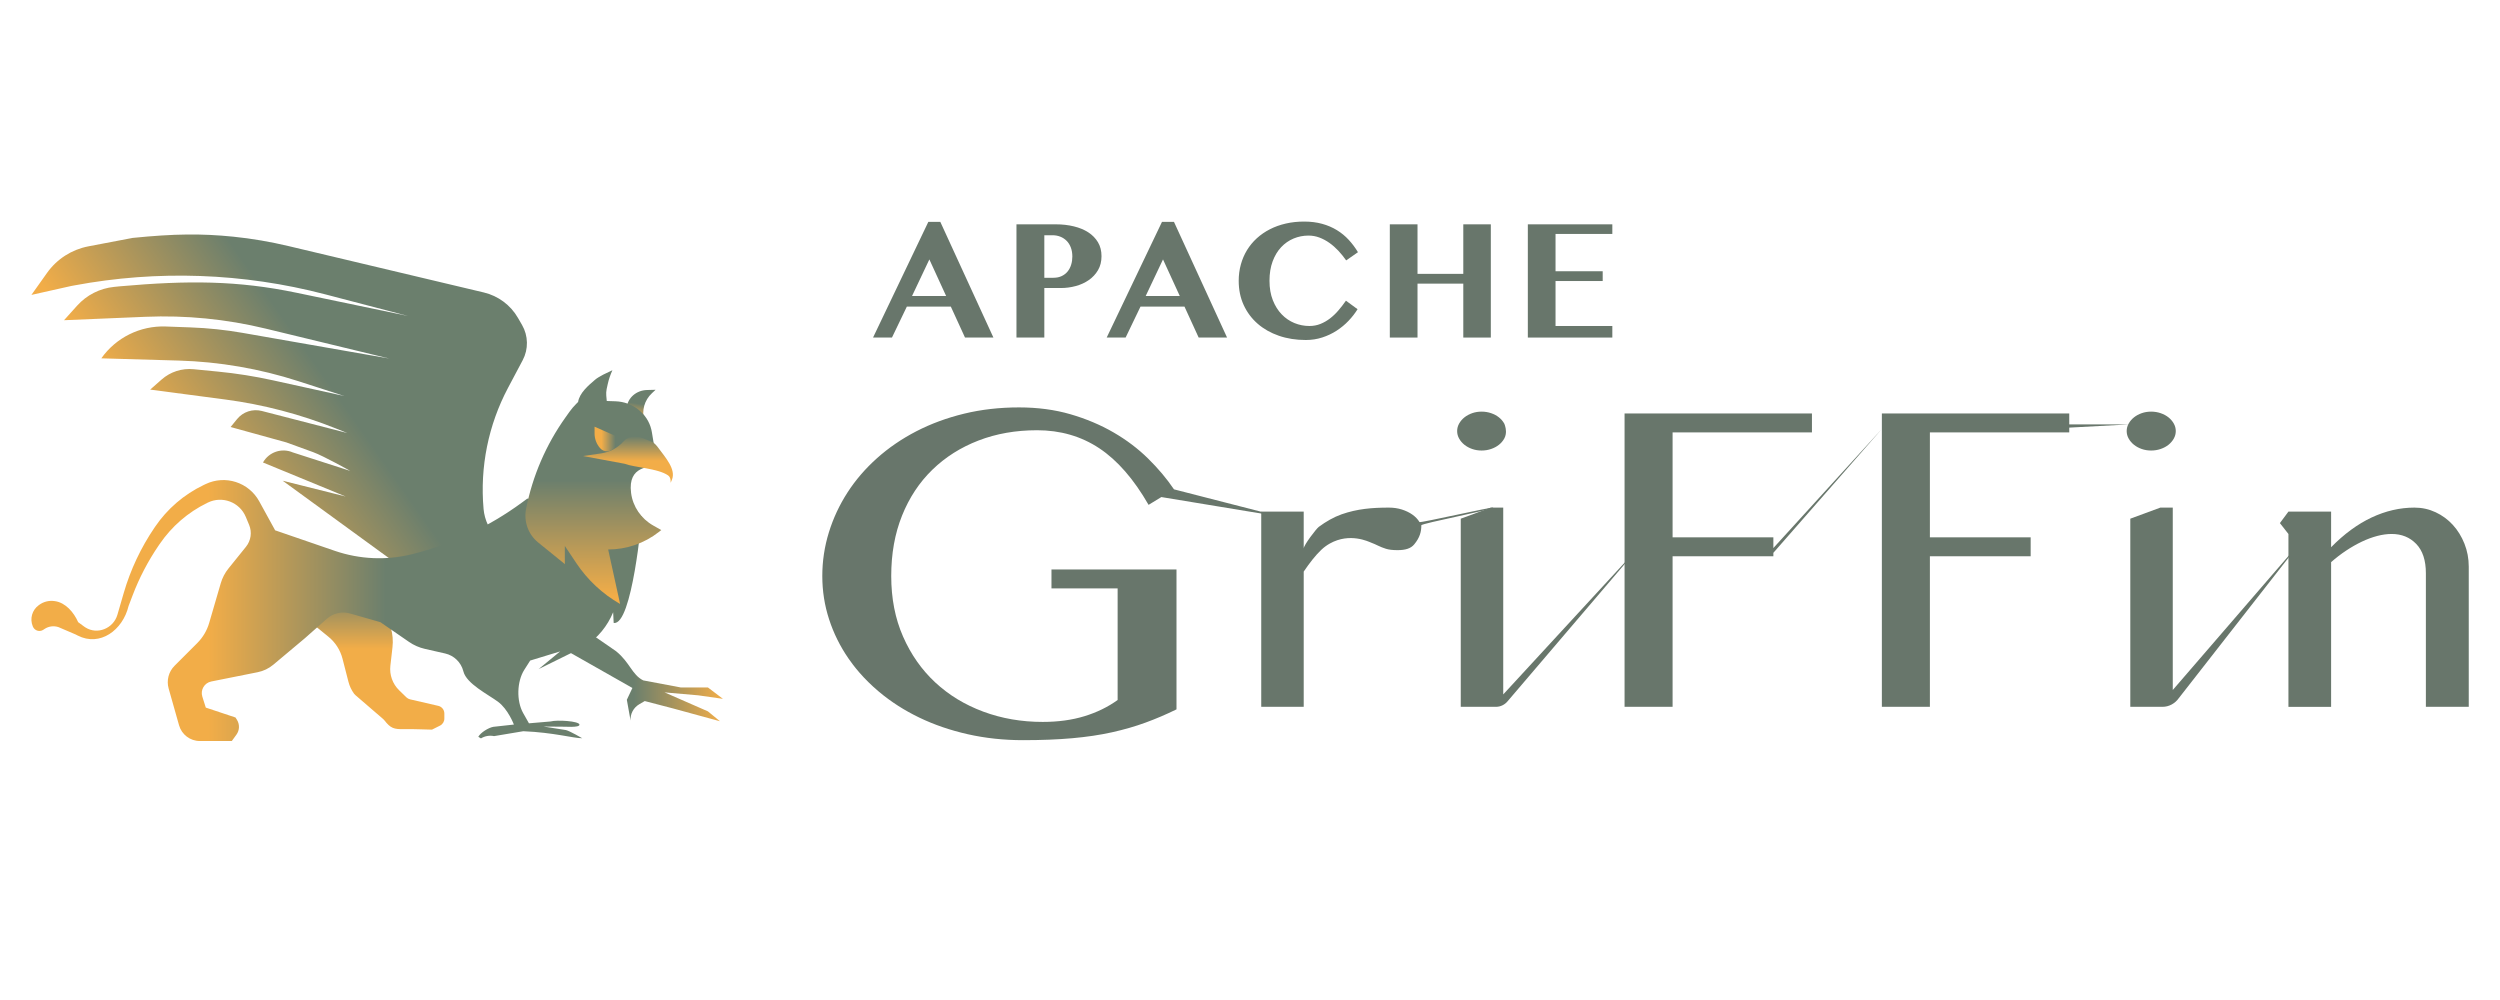<?xml version="1.0" encoding="UTF-8"?>
<!DOCTYPE svg PUBLIC "-//W3C//DTD SVG 1.1//EN" "http://www.w3.org/Graphics/SVG/1.1/DTD/svg11.dtd">
<!-- Creator: CorelDRAW 2018 (64-Bit Evaluation Version) -->
<svg xmlns="http://www.w3.org/2000/svg" xml:space="preserve" width="600mm" height="240mm" version="1.1" style="shape-rendering:geometricPrecision; text-rendering:geometricPrecision; image-rendering:optimizeQuality; fill-rule:evenodd; clip-rule:evenodd"
viewBox="0 0 60000 24000"
 xmlns:xlink="http://www.w3.org/1999/xlink">
 <defs>
  <style type="text/css">
   <![CDATA[
    .fil8 {fill:#68766B;fill-rule:nonzero}
    .fil0 {fill:url(#id0);fill-rule:nonzero}
    .fil6 {fill:url(#id1);fill-rule:nonzero}
    .fil5 {fill:url(#id2);fill-rule:nonzero}
    .fil3 {fill:url(#id3);fill-rule:nonzero}
    .fil7 {fill:url(#id4);fill-rule:nonzero}
    .fil4 {fill:url(#id5);fill-rule:nonzero}
    .fil1 {fill:url(#id6);fill-rule:nonzero}
    .fil2 {fill:url(#id7);fill-rule:nonzero}
   ]]>
  </style>
  <linearGradient id="id0" gradientUnits="userSpaceOnUse" x1="9065.71" y1="17511.36" x2="9065.71" y2="14057.04">
   <stop offset="0" style="stop-opacity:1; stop-color:#F2AD48"/>
   <stop offset="0.29" style="stop-opacity:1; stop-color:#F2AD48"/>
   <stop offset="0.561" style="stop-opacity:1; stop-color:#F2AD48"/>
   <stop offset="1" style="stop-opacity:1; stop-color:#6B7F6D"/>
  </linearGradient>
  <linearGradient id="id1" gradientUnits="userSpaceOnUse" x1="15072.35" y1="11588.91" x2="15072.35" y2="10471.32">
   <stop offset="0" style="stop-opacity:1; stop-color:#F2AD48"/>
   <stop offset="0.031" style="stop-opacity:1; stop-color:#F2AD48"/>
   <stop offset="0.471" style="stop-opacity:1; stop-color:#F2AD48"/>
   <stop offset="1" style="stop-opacity:1; stop-color:#6B7F6D"/>
  </linearGradient>
  <linearGradient id="id2" gradientUnits="userSpaceOnUse" x1="14240.58" y1="14495.59" x2="14240.58" y2="8885.67">
   <stop offset="0" style="stop-opacity:1; stop-color:#F2AD48"/>
   <stop offset="0.031" style="stop-opacity:1; stop-color:#F2AD48"/>
   <stop offset="0.529" style="stop-opacity:1; stop-color:#6B7F6D"/>
   <stop offset="0.659" style="stop-opacity:1; stop-color:#6B7F6D"/>
   <stop offset="1" style="stop-opacity:1; stop-color:#6B7F6D"/>
  </linearGradient>
  <linearGradient id="id3" gradientUnits="userSpaceOnUse" x1="753.98" y1="14652.88" x2="15405.37" y2="14652.88">
   <stop offset="0" style="stop-opacity:1; stop-color:#F2AD48"/>
   <stop offset="0.29" style="stop-opacity:1; stop-color:#F2AD48"/>
   <stop offset="0.58" style="stop-opacity:1; stop-color:#6B7F6D"/>
   <stop offset="0.659" style="stop-opacity:1; stop-color:#6B7F6D"/>
   <stop offset="1" style="stop-opacity:1; stop-color:#6B7F6D"/>
  </linearGradient>
  <linearGradient id="id4" gradientUnits="userSpaceOnUse" x1="14269.56" y1="10536.43" x2="14853.21" y2="10536.43">
   <stop offset="0" style="stop-opacity:1; stop-color:#F2AD48"/>
   <stop offset="0.29" style="stop-opacity:1; stop-color:#F2AD48"/>
   <stop offset="0.851" style="stop-opacity:1; stop-color:#6B7F6D"/>
   <stop offset="1" style="stop-opacity:1; stop-color:#6B7F6D"/>
  </linearGradient>
  <linearGradient id="id5" gradientUnits="userSpaceOnUse" xlink:href="#id2" x1="15325.6" y1="10100.06" x2="15449.38" y2="9342.82">
  </linearGradient>
  <linearGradient id="id6" gradientUnits="userSpaceOnUse" x1="17350.66" y1="15938.37" x2="13245.05" y2="15938.37">
   <stop offset="0" style="stop-opacity:1; stop-color:#F2AD48"/>
   <stop offset="0.522" style="stop-opacity:1; stop-color:#6B7F6D"/>
   <stop offset="0.659" style="stop-opacity:1; stop-color:#6B7F6D"/>
   <stop offset="1" style="stop-opacity:1; stop-color:#6B7F6D"/>
  </linearGradient>
  <linearGradient id="id7" gradientUnits="userSpaceOnUse" xlink:href="#id3" x1="808.35" y1="14054.78" x2="12954.15" y2="5550.18">
  </linearGradient>
 </defs>
 <g id="Layer_x0020_1">
  <path class="fil0" d="M8743.14 14127.66l424.62 531.63c197.14,246.82 287.78,562.04 251.87,875.86l-50.5 441.5c-25.04,218.84 52.76,436.93 210.69,590.5l173.57 168.79c24.6,23.92 55.28,40.64 88.7,48.37l676.75 156.14c85.2,19.65 145.56,95.55 145.56,182.99l0 123.27c0,71.14 -40.18,136.17 -103.82,167.96l-193.35 96.69c-144.81,0 -367.94,-16.5 -660.16,-11.53 -257.65,4.38 -330.33,-18.99 -483.79,-214.39 -7.48,-9.53 -16.04,-18.64 -25.22,-26.54l-670.08 -577.38c-10.96,-9.44 -21.03,-19.93 -29.57,-31.62 -62.91,-85.92 -108.92,-183.12 -135.48,-286.41l-142.55 -554.36c-53.21,-206.88 -171.24,-391.3 -336.84,-526.24l-347.35 -283.02c-98.82,-80.51 -90.41,-233.97 16.6,-303.24l941.59 -609.42c81,-52.43 188.56,-34.94 248.76,40.45z"/>
  <path class="fil1" d="M14783.8 15627.62c336.54,272.41 381.06,565.36 653.89,701.81l897.87 168.91 653.78 0 361.32 274.17 -590.72 -84.49 -810.69 -70.81 1040.09 455.07 290.59 237.72 -1122.65 -306.48 -683.48 -178.31 -132.03 77.02c-137.68,80.32 -218.3,231.4 -208.36,390.49l-89.47 -497.98 133.46 -283.6 -1489.47 -844.88 -442.88 -1099.5 1538.75 1060.86z"/>
  <path class="fil2" d="M13008.55 13977.08l-1070.11 -1056.81c-191,-188.62 -308.88,-438.9 -332.68,-706.28 -89.52,-1005.23 114.53,-2014.89 587.41,-2906.47l351.48 -662.71c140.8,-265.49 135.08,-584.77 -15.17,-845.04l-98.16 -170.03c-177.55,-307.58 -474,-528.39 -819.53,-610.47l-4681.01 -1111.85c-438.94,-104.25 -884.01,-181.91 -1332.9,-227.11 -758.03,-76.33 -1406.93,-71.62 -2413.79,29.69l-1062.66 202.53c-400.48,76.33 -755.97,304.56 -992.05,636.94l-375.44 528.53 950.39 -213.05 76.01 -14.21c1999.24,-374.04 4056.49,-301.18 6024.27,213.33l1986.39 519.39 -2670.78 -556.45c-1418.35,-295.49 -2599.46,-300.12 -4236.66,-155.99l-144.35 14.53c-341.71,34.39 -658.36,194.94 -888.04,450.25l-314.45 349.52 1951.67 -81.94c970.65,-40.75 1942.21,54.57 2886.4,283.18l2969.3 718.95 -3519.21 -616.02c-413.82,-72.44 -832.1,-116.47 -1251.93,-131.76l-596.06 -21.74c-611.1,-22.27 -1192.24,265.11 -1545.51,764.26l1859.37 53.54c975.39,28.08 1941.83,194.63 2870.33,494.68l1103.82 356.69 -1718.45 -378.41c-433.6,-95.5 -872.5,-165.01 -1314.37,-208.18l-587.94 -57.43c-278.2,-27.18 -555.2,62.27 -764.95,247.04l-275.01 242.25 1804.48 238.15c909.21,119.99 1799.86,353.22 2651.22,694.22l274.15 109.83 -2050.86 -529.39c-218.84,-56.48 -450.54,19.54 -593.38,194.7l-155.35 190.49 1338.08 369.55 644.22 234.26c252.92,91.98 888.46,449.4 888.46,449.4l-1378.15 -443.79c-265.31,-114.4 -574.16,-9.99 -715.65,241.92l1984.9 816.74 -1512.4 -379.29 3136.59 2284.66 3088.06 155.2z"/>
  <path class="fil3" d="M12655.83 11966.11l-132.35 97.17c-789.15,579.36 -1683.59,999.47 -2633.33,1236.92 -612.89,153.22 -1257.03,125.42 -1854.43,-80.01l-1432.25 -492.48 -382.16 -696.09c-251.18,-457.55 -816.12,-639.08 -1286.84,-413.54 -15.94,7.64 -31.87,15.27 -47.73,22.89 -469.64,224.99 -871.29,570.31 -1164.24,1000.85 -4.82,7.11 -9.66,14.22 -14.5,21.33 -327.16,480.84 -576.41,1010.33 -738.52,1568.87 -54.99,189.44 -109.49,377.03 -151.54,521.71 -95.37,328.09 -480.36,487.66 -768.58,304.15 -11.2,-7.16 -22.24,-14.72 -33.09,-22.69l-140.54 -103.33c-104.26,-236.95 -301.62,-468.24 -557.88,-504.83l-8.3 -1.23c-129.92,-19.1 -262.1,13.4 -368.31,90.59 -4.23,3.08 -8.47,6.16 -12.74,9.28 -158.22,115 -217.1,323.54 -142.39,504.3 1.14,2.76 2.26,5.48 3.38,8.21 40.87,98.85 161.94,135.57 250.81,76.07 9.33,-6.23 18.66,-12.47 27.93,-18.66 98.64,-65.97 222.22,-82.62 334.82,-45.09l416.01 178.31 35.45 18.55c3.68,1.93 7.4,3.85 11.09,5.76 533.48,272.92 1080.27,-127.21 1220.53,-709.8l94.55 -249.11c161.49,-425.41 372.87,-830.21 629.66,-1205.87l21.57 -31.53c290.3,-424.65 680.42,-761.95 1136.14,-984.75 6.84,-3.35 13.68,-6.69 20.5,-10.03 346,-169.15 762.92,-11.67 910.86,343.9 27.7,66.57 54.75,131.37 79.52,190.65 73.43,175.64 44.67,377.2 -74.86,525.4l-420.04 520.87c-84.94,105.34 -148.18,226.43 -186.05,356.32l-277.65 951.92c-53.14,182.2 -151.37,348.07 -285.58,482.27l-545.07 545.08c-142.63,142.65 -196.96,351.28 -142.04,545.36l249.95 883.15c63.2,223.32 267.05,377.49 499.15,377.49l766.64 0 111.21 -152.91c76.44,-105.14 81.39,-246.17 12.5,-356.39l-34.57 -55.32 -713.19 -237.74 -83 -262.84c-50.88,-161.09 49.35,-330.71 215,-363.82l1113.35 -222.69c138.29,-27.64 267.39,-89.64 375.44,-180.26l756.53 -634.52 529.28 -468.19c151.61,-134.12 361.16,-181.63 555.79,-126.02l727.65 207.9 686.8 473.64c115.59,79.73 245.35,136.67 382.29,167.77l484.51 110.02c213.65,48.52 382.38,212.19 437.37,424.27l2.64 10.21c75.52,291.25 586.11,545.84 827.39,722.5 244.14,178.76 383.12,548.77 383.12,548.77l-495.17 54.83c-116.01,21.76 -300.95,135.99 -358.83,238.88l63.6 38.69c93.89,-57.83 206.4,-77.42 314.31,-54.71l701.92 -117.68c735.9,31.18 1197.01,168.54 1413.84,168.54 0,0 -289.85,-171.18 -388.56,-195.84l-538.38 -85.05 444.97 3.67c25.13,-6.97 425.79,33.78 416.42,-50.5 -9.44,-84.93 -540.04,-117.88 -692.86,-74.9l-519.37 44.36 -138.9 -245.75c-163.91,-289.97 -151.7,-757.17 27.14,-1038.19l141.48 -222.31 718.08 -219.41 -514.78 423.83 1125.12 -555.13c296.31,-197.56 527.01,-478.95 662.6,-808.25l12.78 255.93c445.2,74.62 676.47,-2554.7 676.47,-2554.7l-496.67 -291.76 -2252.87 -137.26z"/>
  <path class="fil4" d="M15040.82 9778.06c27.86,-234.32 234.39,-411.26 487.77,-417.84l205.57 -5.35 -86.48 80.67c-181.38,169.26 -251.64,417.03 -184.99,652.41l-421.87 -309.89z"/>
  <path class="fil5" d="M14697.9 8885.67c-126.09,61.37 -310.29,137.46 -416.79,228.43 -161.62,138.47 -372.47,315.92 -407.06,533.63 0,0 -21.3,21.3 -46.98,47 -58.66,58.69 -112.44,122.22 -160.61,189.79l-93.78 131.59c-468.75,657.63 -790.61,1406.02 -946.42,2194.42 -59.72,302.28 48.78,613.18 288.11,807.28l641.47 520.26 0 -436.11 276.55 414.1c269.47,403.48 629.05,738.8 1050.3,979.53l-286.76 -1307.99c440.64,0 868.56,-147.61 1215.51,-419.25l59.59 -46.65 -192.83 -108.68c-289.93,-163.43 -490.52,-452.83 -532.31,-783.01 -85.84,-678.31 486.41,-594.63 548.33,-675.58l12.04 -410.63 -60.41 -366.24c-3.47,-21 -7.61,-41.92 -12.45,-62.67 -91.96,-395.38 -453.67,-669.71 -859.37,-683.71l-211.61 -7.28c-11.89,-109.3 -15.43,-164.5 -13.03,-206.6 3.21,-56.35 11.97,-89.58 35.82,-196.85 27.69,-124.64 63.29,-223.88 112.69,-334.78z"/>
  <path class="fil6" d="M15378.57 10497.57l268.52 106.74c48.63,19.35 104.25,77.59 158.72,152.41 160.08,219.89 423.87,505.64 320.65,757.28 -40.89,99.66 0,0 -33.21,74.88 0,0 19.25,-124.08 -57.56,-178.14 -243.62,-171.44 -808.89,-189.16 -1042.6,-280.12l-998.15 -185.74 435.38 -64.52c206.38,-30.56 395.73,-131.92 535.62,-286.7 103.97,-115.06 268.52,-153.37 412.63,-96.09z"/>
  <path class="fil7" d="M14269.56 10240.6l521.18 231.2c60.88,27.02 81.54,103.16 42.66,157.22l-78.53 109.26c-84.76,117.87 -257.17,126.26 -352.95,17.14 -85.32,-97.17 -132.36,-222.07 -132.36,-351.39l0 -163.43z"/>
  <g id="_2122874781056">
   <path class="fil8" d="M24885.23 10325.87c-507.14,0 -974.1,82.16 -1400.68,246.49 -426.69,164.33 -795.99,398.15 -1107.88,701.09 -311.96,303.13 -554.5,670.15 -727.52,1101.08 -173.09,430.94 -259.61,914.6 -259.61,1451.53 0,536.78 94.53,1020.62 283.77,1451.55 189.15,430.94 446.78,797.8 772.8,1100.91 326.02,303.14 710.33,536.76 1153.15,701.09 442.71,164.33 917.68,246.49 1424.84,246.49 370.25,0 704.3,-45.63 1002.19,-136.93 297.84,-91.12 563.47,-220.79 796.94,-388.84l0 -2678.59 -1587.82 0 0 -454.59 3000.6 0 0 3357.69c-245.57,120.54 -493.1,226.56 -742.61,317.66 -249.62,91.47 -518.27,168.99 -806,232.89 -287.82,63.9 -605.81,111.41 -953.92,142.33 -348.18,31.11 -741.64,46.58 -1180.3,46.58 -462.91,0 -904.67,-47.51 -1325.22,-142.35 -420.64,-95.01 -809.02,-228.23 -1165.23,-399.82 -356.21,-171.59 -678.27,-378.01 -966,-619.1 -380.31,-318.31 -613.4,-625.23 -733.54,-799.64 -201.3,-292.13 -356.21,-605.32 -464.87,-939.37 -108.68,-334.08 -163.03,-680.05 -163.03,-1037.96 0,-357.9 52.28,-706.67 156.98,-1046.31 104.63,-339.64 253.58,-658.97 446.78,-958.56 193.2,-299.4 429.59,-574.19 709.38,-824.4 279.72,-250.04 594.69,-465.42 944.87,-646.32 350.16,-180.72 731.48,-321.2 1144.09,-421.63 412.54,-100.41 852.23,-150.71 1319.19,-150.71 446.76,0 858.26,54.77 1234.65,164.31 376.3,109.56 720.43,254.7 1032.39,435.42 311.89,180.71 588.66,389.95 830.16,627.31 241.48,237.36 448.74,483.84 621.85,739.46l2565.16 658.6 -2868.4 -473.41 -306.55 187.22c-354.23,-617.03 -748.64,-1069.95 -1183.34,-1358.37 -434.67,-288.41 -933.8,-432.8 -1497.27,-432.8z"/>
   <path class="fil8" d="M30269.54 12278.35l1019.4 0 0 885.71c0,-79 296.98,-470.99 363.05,-520.04 167.44,-124.28 358.04,-234.61 548.05,-301.15 374.1,-131.02 729.58,-160.41 1132.26,-160.41 112.18,0 216.4,15.2 312.56,45.74 96.18,30.52 180.32,71.32 252.46,122.24 72.13,50.92 129.01,110.57 170.71,178.85 15.93,26.14 1759.08,-373.55 1768.94,-346.31 15.87,43.9 -1725.2,377.43 -1725.2,424.1 0,151.26 -32.74,289.82 -170.27,457.27 -83.81,102.08 -216.52,138.96 -402.42,138.96 -115.41,0 -207.59,-10.89 -276.49,-32.81 -68.96,-21.78 -131.47,-46.49 -187.54,-74.09 -56.11,-27.61 -112.99,-52.32 -170.69,-74.24 -57.7,-21.78 -508.02,-246.54 -987.89,21.92 -68.15,38.11 -137.88,87.16 -206.78,152.64 -68.96,65.49 -138.67,142.5 -209.17,231.18 -70.55,88.79 -141.08,185.43 -211.58,290.2l0 3245.71 -1019.4 0 0 -4685.47z"/>
   <path class="fil8" d="M35558.15 9878.96c80.1,0 156.28,12.41 228.41,37.12 72.13,24.82 134.64,58.27 187.52,100.32 52.9,42.18 95.35,91.71 127.43,148.33 14.52,25.72 17.38,48.63 25.33,75.85 9.59,32.85 42.64,165.21 -25.33,286.3 -31.91,56.86 -74.53,106.15 -127.43,148.33 -52.88,42.18 -115.39,75.63 -187.52,100.32 -72.13,24.71 -148.31,37.12 -228.41,37.12 -80.16,0 -155.5,-12.41 -226.01,-37.12 -70.54,-24.69 -132.22,-58.14 -185.12,-100.32 -52.9,-42.18 -95.41,-91.58 -127.43,-148.33 -32.06,-56.75 -48.08,-117.04 -48.08,-181.01 0,-63.97 16.02,-124.39 48.08,-181.14 32.02,-56.62 74.53,-106.15 127.43,-148.33 52.9,-42.05 114.58,-75.5 185.12,-100.32 70.51,-24.71 145.85,-37.12 226.01,-37.12z"/>
   <path class="fil8" d="M35058.05 12448.6l721.29 -266.14 298.14 0 0 4483.79 3312.83 -3595.91 -3199.95 3750.87c-71.64,90.5 -176.36,142.61 -286.61,142.61l-845.7 0 0 -4515.22z"/>
   <polygon class="fil8" points="43486.78,9923.29 43486.78,10083.03 43486.78,10216.7 43486.78,10378.17 40142.16,10378.17 40142.16,12895.25 42560.74,12895.25 42560.74,13152.83 45164.71,10294.12 42560.74,13267.59 42560.74,13350.13 40142.16,13350.13 40142.16,16963.82 38989.54,16963.82 38989.54,9923.29 "/>
   <polygon class="fil8" points="49661.98,9923.29 49661.98,10031.67 49661.98,10132.89 49661.98,10185.65 51102.79,10185.59 49661.98,10263.04 49661.98,10378.17 46317.36,10378.17 46317.36,12895.25 48735.92,12895.25 48735.92,13350.13 46317.36,13350.13 46317.36,16963.82 45164.71,16963.82 45164.71,9923.29 "/>
   <path class="fil8" d="M51627.14 9878.96c80.09,0 156.34,12.41 228.34,37.12 72.24,24.82 134.64,58.27 187.65,100.32 52.77,42.18 95.24,91.71 127.36,148.33 32.02,56.75 48.08,117.17 48.08,181.14 0,63.97 -16.06,124.26 -48.08,181.01 -32.12,56.75 -74.59,106.15 -127.36,148.33 -53.01,42.18 -115.41,75.63 -187.65,100.32 -72,24.71 -148.25,37.12 -228.34,37.12 -80.23,0 -155.51,-12.41 -226.01,-37.12 -70.59,-24.69 -132.29,-58.14 -185.06,-100.32 -53.01,-42.18 -95.48,-91.58 -127.49,-148.33 -32.13,-56.75 -48.08,-117.04 -48.08,-181.01 0,-63.97 15.95,-124.39 48.08,-181.14 32.01,-56.62 74.48,-106.15 127.49,-148.33 52.77,-42.05 114.47,-75.5 185.06,-100.32 70.5,-24.71 145.78,-37.12 226.01,-37.12z"/>
   <path class="fil8" d="M51127.06 12448.6l721.27 -266.14 298.14 0 0 4377.71 3128.4 -3624.17 -2980.73 3815.54c-92.97,133.66 -238.75,212.28 -393.53,212.28l-773.55 0 0 -4515.22z"/>
   <path class="fil8" d="M54922.43 12278.35l1024.22 0 0 855.16c310.9,-317.06 634.72,-554.82 971.32,-713.27 336.58,-158.48 679.52,-237.78 1029.02,-237.78 179.45,0 348.55,36.99 507.36,111.23 158.57,74.09 296.36,175.31 413.53,303.24 116.93,127.94 209.82,278.43 278.89,451.47 68.85,173.02 103.33,357.09 103.33,551.9l0 3363.52 -1029.02 0 0 -3206.43c0,-308.33 -76.95,-542.42 -230.8,-702.41 -153.88,-160 -351.04,-239.92 -591.46,-239.92 -109.08,0 -224.47,15.96 -346.22,47.89 -121.84,32.03 -245.22,77.89 -370.25,137.44 -125.03,59.65 -250.04,130.86 -375.07,213.81 -125.01,82.85 -245.24,175.2 -360.63,277.04l0 3472.58 -1024.22 0 0 -4148.29 -204.73 -261.53 204.73 -275.65z"/>
  </g>
  <path class="fil8" d="M22567.8 5325.3l1274.02 2776.12 -681.65 0 -340.18 -742.91 -1055.7 0 -357.12 742.91 -454.21 0 1326.8 -2776.12 288.04 0zm-679.04 1779.06l818.5 0 -402.74 -878.45 -415.76 878.45z"/>
  <path id="1" class="fil8" d="M24395.08 5383.95l948.18 0c152.5,0 295.86,16.29 428.8,48.87 132.95,31.94 248.94,80.16 346.69,143.37 98.41,63.87 175.96,143.37 232.65,238.51 56.7,95.15 84.72,206.58 84.72,333.66 0,128.38 -28.02,240.47 -84.07,335.61 -56.04,95.14 -129.68,174.65 -220.91,237.86 -91.24,63.86 -196.16,111.44 -313.46,143.37 -117.3,31.93 -237.21,47.57 -359.72,47.57l-394.26 0 0 1188.65 -668.62 0 0 -2717.47zm668.62 1282.49l218.96 0c75.59,0 142.06,-13.69 198.76,-41.06 57.35,-27.37 104.92,-64.51 142.72,-111.43 37.79,-46.92 65.81,-101.66 84.06,-162.92 18.9,-61.91 28.02,-126.42 28.02,-194.2 0,-80.81 -12.38,-153.79 -36.49,-217 -24.11,-63.87 -58,-117.31 -101.01,-160.32 -43.01,-43.01 -93.19,-76.24 -150.54,-99.05 -57.99,-22.81 -119.25,-34.54 -184.42,-34.54l-200.06 0 0 1020.52z"/>
  <path id="2" class="fil8" d="M28175.43 5325.3l1274.02 2776.12 -681.65 0 -340.18 -742.91 -1055.7 0 -357.12 742.91 -454.21 0 1326.8 -2776.12 288.04 0zm-679.04 1779.06l818.5 0 -402.74 -878.45 -415.76 878.45z"/>
  <path id="3" class="fil8" d="M30468.01 6739.43c0,175.95 26.72,331.05 80.15,465.94 53.44,134.9 124.47,248.29 213.1,339.52 87.98,91.89 190.29,160.97 304.98,208.54 115.35,46.92 234.6,70.38 358.42,70.38 95.15,0 183.77,-16.29 265.88,-49.53 82.11,-33.23 159.66,-77.55 231.35,-132.94 71.68,-55.39 138.8,-119.26 201.36,-192.9 62.56,-72.98 122.52,-150.53 179.21,-231.99l278.92 204.62c-59.96,96.45 -131.64,189.64 -216.36,278.27 -84.71,89.28 -179.86,168.13 -285.43,236.56 -105.57,68.42 -220.92,123.16 -346.04,163.56 -124.47,40.41 -256.1,60.61 -394.91,60.61 -233.95,0 -449.65,-33.89 -646.46,-102.31 -196.15,-67.78 -366.24,-164.22 -508.95,-288.69 -142.72,-124.47 -254.16,-273.7 -334.31,-447.7 -80.16,-174 -119.91,-368.2 -119.91,-581.94 0,-136.85 16.95,-267.84 51.48,-391.66 33.89,-123.82 83.42,-238.51 147.28,-344.08 64.52,-105.57 142.72,-200.06 235.26,-284.78 93.18,-84.72 197.45,-157.05 314.1,-216.36 116,-59.95 243.73,-105.57 382.53,-137.5 138.16,-31.93 285.43,-47.57 440.53,-47.57 157.05,0 300.42,18.25 430.76,54.09 130.33,35.84 248.94,86.67 355.16,151.84 106.22,65.16 201.36,143.36 284.13,233.3 83.41,90.58 157.05,188.98 220.91,295.85l-282.82 196.81c-57.35,-81.46 -119.26,-158.36 -185.73,-230.04 -67.12,-71.68 -138.8,-134.9 -215.05,-188.99 -76.25,-54.08 -156.4,-97.09 -240.47,-129.03 -84.06,-31.93 -172.04,-47.57 -263.27,-47.57 -125.12,0 -243.73,23.46 -357.12,70.38 -113.39,47.57 -213.09,116.65 -299.12,208.54 -86.02,91.23 -153.79,204.62 -203.97,339.52 -50.18,134.89 -75.59,290.64 -75.59,467.25z"/>
  <polygon id="4" class="fil8" points="34020.27,6807.2 34020.27,8101.42 33355.56,8101.42 33355.56,5383.95 34020.27,5383.95 34020.27,6572.6 35118.99,6572.6 35118.99,5383.95 35779.78,5383.95 35779.78,8101.42 35118.99,8101.42 35118.99,6807.2 "/>
  <polygon id="5" class="fil8" points="38696,5383.95 38696,5614.64 37332.71,5614.64 37332.71,6510.04 38464.66,6510.04 38464.66,6744.64 37332.71,6744.64 37332.71,7823.81 38696,7823.81 38696,8101.42 36668,8101.42 36668,5383.95 "/>
 </g>
</svg>
